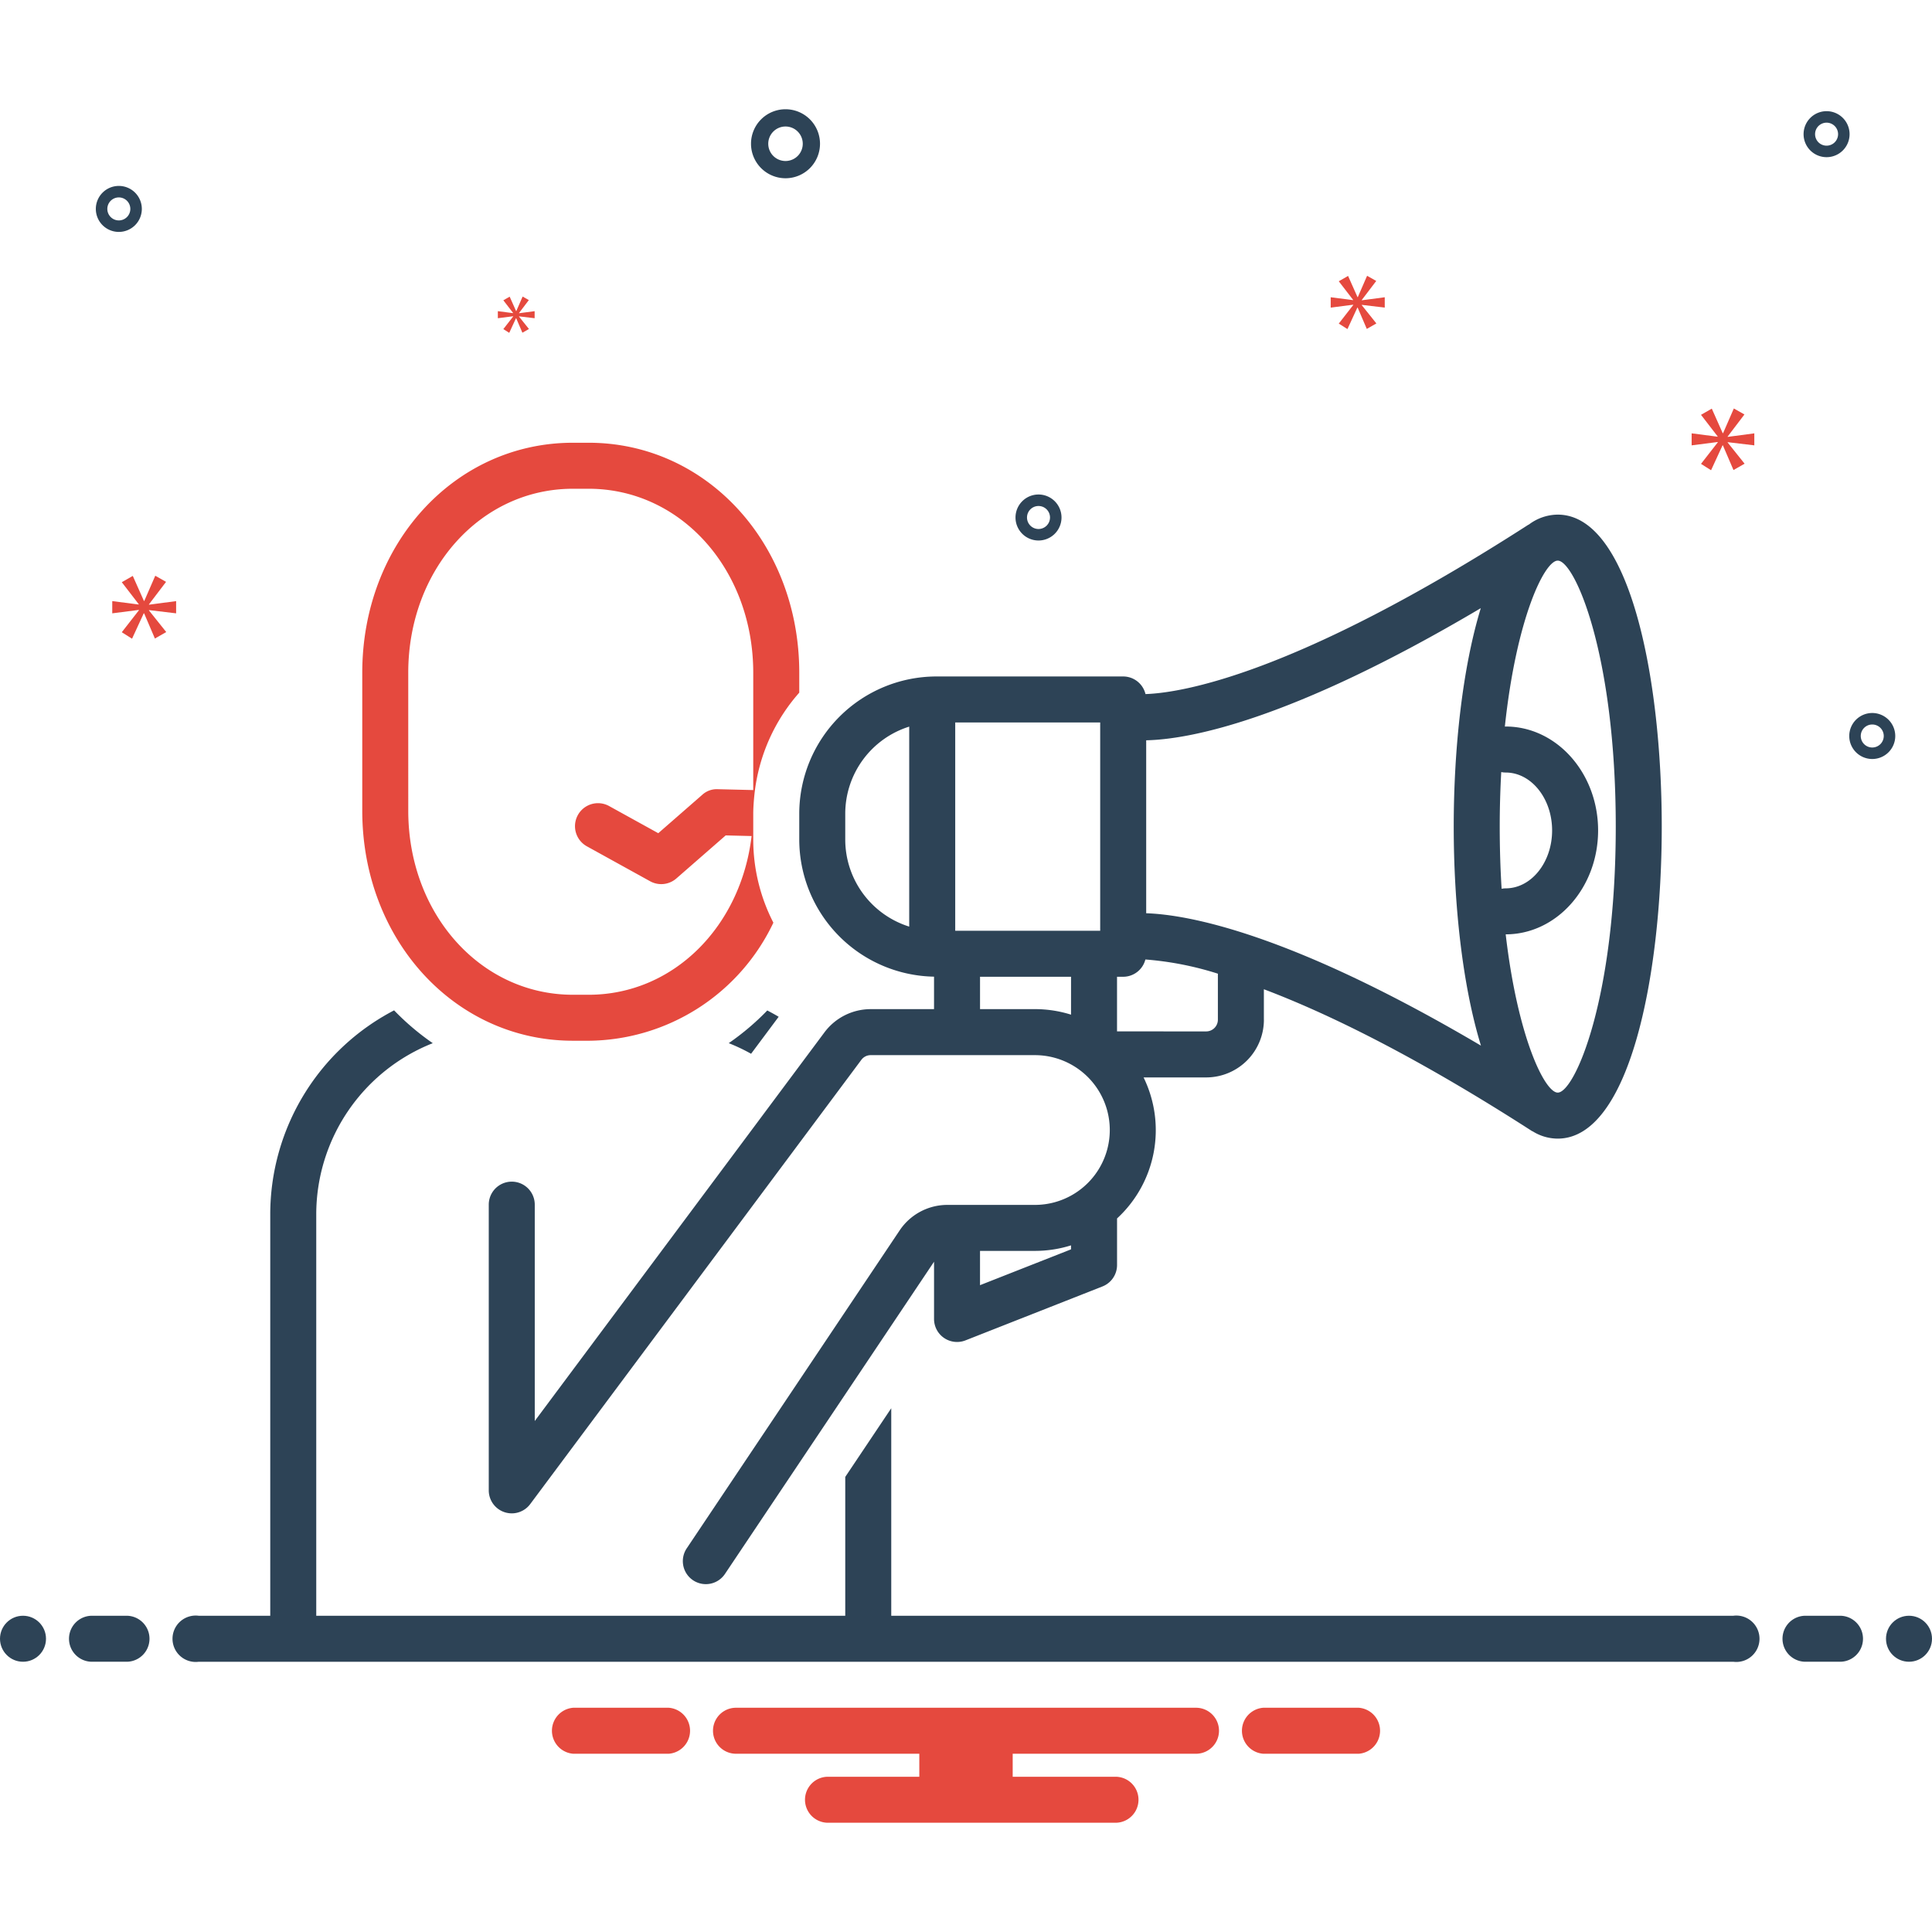 <?xml version="1.0" encoding="UTF-8"?>
<svg xmlns="http://www.w3.org/2000/svg" xmlns:xlink="http://www.w3.org/1999/xlink" xmlns:svgjs="http://svgjs.dev/svgjs" id="Layer_1" viewBox="0 0 168 168" data-name="Layer 1" width="300" height="300" version="1.1">
  <g width="100%" height="100%" transform="matrix(1,0,0,1,0,0)">
    <path d="m49.82 90.5h1.36a17.95 17.95 0 0 0 16.071-10.267 15.809 15.809 0 0 1 -1.751-7.225v-2.258c0-.393.026-.779.055-1.164.024-.282.052-.563.088-.841a15.882 15.882 0 0 1 3.858-8.515v-1.731c0-11.215-8.047-20-18.32-20h-1.36c-10.273 0-18.32 8.785-18.32 20v12c0 11.215 8.047 20 18.32 20zm-14.32-32c0-8.972 6.29-16 14.32-16h1.36c8.03 0 14.32 7.028 14.32 16v10.201l-3.076-.075a1.872 1.872 0 0 0 -1.364.492l-3.819 3.334-4.274-2.361a2 2 0 0 0 -1.934 3.502l5.5 3.038a2 2 0 0 0 2.282-.244l4.289-3.743 2.252.055c-.934 7.892-6.816 13.802-14.175 13.802h-1.36c-8.03 0-14.32-7.028-14.32-16z" fill="#e5493e" fill-opacity="1" data-original-color="#0bceb2ff" stroke="none" stroke-opacity="1"></path>
    <g fill="#2d4356">
      <path d="m109.902 88.672v-2.651c5.469 2.068 13.1 5.758 23.301 12.324.028.018.06.024.089.041a4.11 4.11 0 0 0 2.163.624c6.214 0 9.045-14.063 9.045-27.13s-2.831-27.13-9.045-27.13a4.214 4.214 0 0 0 -2.499.856c-.031.018-.063.028-.093.048-20.33 13.083-30.228 14.598-33.255 14.701a1.997 1.997 0 0 0 -1.939-1.532h-16.24a11.942 11.942 0 0 0 -11.928 11.929v2.258a11.936 11.936 0 0 0 11.719 11.917v2.824h-5.514a5.02 5.02 0 0 0 -4.009 2.012l-25.196 33.803v-18.814a2 2 0 0 0 -4 0v24.844a2 2 0 0 0 3.604 1.195l28.8-38.638a1.005 1.005 0 0 1 .801-.401h14.286a6.511 6.511 0 0 1 0 13.022h-7.607a4.992 4.992 0 0 0 -4.154 2.217l-18.515 27.647a2 2 0 0 0 3.323 2.227l18.182-27.15v4.979a2.001 2.001 0 0 0 2.733 1.861l11.914-4.691a2.001 2.001 0 0 0 1.267-1.861v-4.051a10.435 10.435 0 0 0 2.306-12.263h5.444a5.023 5.023 0 0 0 5.02-5.016zm-30.84-8.097a7.942 7.942 0 0 1 -5.562-7.566v-2.258a7.942 7.942 0 0 1 5.562-7.567zm14.071 7.656a10.471 10.471 0 0 0 -3.142-.481h-4.771v-2.813h7.914zm2.536-7.294h-12.606v-18.114h12.606zm-2.536 27.702-7.914 3.116v-2.982h4.771a10.471 10.471 0 0 0 3.142-.481zm42.323-59.889c1.464 0 5.045 8.105 5.045 23.13s-3.581 23.13-5.045 23.13c-1.122 0-3.482-4.776-4.526-13.762 4.431-.002 8.036-4.055 8.036-9.036 0-4.982-3.606-9.036-8.039-9.036-.024 0-.046.006-.07.007 1.002-9.417 3.449-14.433 4.599-14.433zm-4.914 18.387a2.004 2.004 0 0 0 .385.039c2.227 0 4.039 2.259 4.039 5.036s-1.812 5.036-4.039 5.036a1.997 1.997 0 0 0 -.352.036c-.105-1.688-.164-3.488-.164-5.404-0-1.672.05-3.244.131-4.743zm-30.873-2.763c3.614-.077 12.425-1.617 29.096-11.491-1.593 5.209-2.354 12.234-2.354 18.997 0 6.784.765 13.831 2.368 19.045-16.637-9.814-25.509-11.392-29.11-11.512zm-2.536 25.313v-4.751h.536a1.996 1.996 0 0 0 1.93-1.503 27.817 27.817 0 0 1 6.304 1.235v4.004a1.019 1.019 0 0 1 -1.02 1.016z" fill="#2d4356" fill-opacity="1" data-original-color="#2d4356ff" stroke="none" stroke-opacity="1"></path>
      <path d="m63.37 90.709a16.102 16.102 0 0 1 1.942.923l2.398-3.217c-.323-.193-.655-.373-.989-.549a22.199 22.199 0 0 1 -3.351 2.842z" fill="#2d4356" fill-opacity="1" data-original-color="#2d4356ff" stroke="none" stroke-opacity="1"></path>
      <circle cx="2" cy="142.5" r="2" fill="#2d4356" fill-opacity="1" data-original-color="#2d4356ff" stroke="none" stroke-opacity="1"></circle>
      <path d="m11 140.5h-3a2 2 0 0 0 0 4h3a2 2 0 0 0 0-4z" fill="#2d4356" fill-opacity="1" data-original-color="#2d4356ff" stroke="none" stroke-opacity="1"></path>
      <path d="m160 140.5h-3a2 2 0 0 0 0 4h3a2 2 0 0 0 0-4z" fill="#2d4356" fill-opacity="1" data-original-color="#2d4356ff" stroke="none" stroke-opacity="1"></path>
      <circle cx="166" cy="142.5" r="2" fill="#2d4356" fill-opacity="1" data-original-color="#2d4356ff" stroke="none" stroke-opacity="1"></circle>
    </g>
    <path d="m118.154 148.5h-8.308a2.006 2.006 0 0 0 0 4h8.308a2.006 2.006 0 0 0 0-4z" fill="#e5493e" fill-opacity="1" data-original-color="#0bceb2ff" stroke="none" stroke-opacity="1"></path>
    <path d="m58.154 148.5h-8.308a2.006 2.006 0 0 0 0 4h8.308a2.006 2.006 0 0 0 0-4z" fill="#e5493e" fill-opacity="1" data-original-color="#0bceb2ff" stroke="none" stroke-opacity="1"></path>
    <path d="m104 148.5h-40a2 2 0 0 0 0 4h15.94v2h-7.94a2 2 0 0 0 0 4h25a2 2 0 0 0 0-4h-8.94v-2h15.94a2 2 0 0 0 0-4z" fill="#e5493e" fill-opacity="1" data-original-color="#0bceb2ff" stroke="none" stroke-opacity="1"></path>
    <path d="m150.721 140.5h-73.221v-18.045l-4 5.973v12.072h-46v-34.919a16.015 16.015 0 0 1 10.132-14.87 22.202 22.202 0 0 1 -3.363-2.854 20.008 20.008 0 0 0 -10.769 17.725v34.919h-6.221a2.017 2.017 0 1 0 0 4h133.443a2.017 2.017 0 1 0 0-4z" fill="#2d4356" fill-opacity="1" data-original-color="#2d4356ff" stroke="none" stroke-opacity="1"></path>
    <path d="m68.305 15.5a3 3 0 1 0 -3-3 3.003 3.003 0 0 0 3 3zm0-4.5a1.5 1.5 0 1 1 -1.5 1.5 1.501 1.501 0 0 1 1.5-1.5z" fill="#2d4356" fill-opacity="1" data-original-color="#2d4356ff" stroke="none" stroke-opacity="1"></path>
    <path d="m162.805 62a2 2 0 1 0 2 2 2.002 2.002 0 0 0 -2-2zm0 3a1 1 0 1 1 1-1 1.001 1.001 0 0 1 -1 1z" fill="#2d4356" fill-opacity="1" data-original-color="#2d4356ff" stroke="none" stroke-opacity="1"></path>
    <path d="m90.305 43a2 2 0 1 0 2 2 2.002 2.002 0 0 0 -2-2zm0 3a1 1 0 1 1 1-1 1.001 1.001 0 0 1 -1 1z" fill="#2d4356" fill-opacity="1" data-original-color="#2d4356ff" stroke="none" stroke-opacity="1"></path>
    <path d="m158.833 9.667a2 2 0 1 0 2 2 2.002 2.002 0 0 0 -2-2zm0 3a1 1 0 1 1 1-1 1.001 1.001 0 0 1 -1 1z" fill="#2d4356" fill-opacity="1" data-original-color="#2d4356ff" stroke="none" stroke-opacity="1"></path>
    <path d="m12.333 18.167a2 2 0 1 0 -2 2 2.002 2.002 0 0 0 2-2zm-3 0a1 1 0 1 1 1 1 1.001 1.001 0 0 1 -1-1z" fill="#2d4356" fill-opacity="1" data-original-color="#2d4356ff" stroke="none" stroke-opacity="1"></path>
    <path d="m12.954 52.551 1.486-1.955-.939-.532-.954 2.19h-.032l-.969-2.175-.956.548 1.472 1.909v.031l-2.301-.297v1.063l2.316-.297v.032l-1.487 1.908.892.564 1.018-2.207h.031l.939 2.191.986-.563-1.502-1.878v-.031l2.361.281v-1.063l-2.361.312z" fill="#e5493e" fill-opacity="1" data-original-color="#0bceb2ff" stroke="none" stroke-opacity="1"></path>
    <path d="m44.625 27.518-.856 1.099.513.325.587-1.271h.017l.541 1.261.568-.324-.865-1.081v-.018l1.36.162v-.613l-1.36.18v-.017l.856-1.127-.541-.306-.549 1.261h-.019l-.558-1.252-.55.315.847 1.1v.018l-1.325-.172v.613l1.334-.171z" fill="#e5493e" fill-opacity="1" data-original-color="#0bceb2ff" stroke="none" stroke-opacity="1"></path>
    <path d="m152.549 38.726v-1.044l-2.317.307v-.031l1.458-1.918-.921-.521-.936 2.148h-.031l-.951-2.133-.937.537 1.443 1.872v.031l-2.257-.292v1.044l2.272-.291v.03l-1.458 1.872.875.553.998-2.164h.03l.921 2.148.967-.552-1.473-1.842v-.03z" fill="#e5493e" fill-opacity="1" data-original-color="#0bceb2ff" stroke="none" stroke-opacity="1"></path>
    <path d="m118.415 26.086 1.258-1.655-.795-.45-.807 1.853h-.027l-.82-1.84-.809.464 1.245 1.615v.026l-1.947-.251v.9l1.96-.252v.027l-1.258 1.615.755.477.861-1.867h.026l.794 1.853.834-.476-1.27-1.589v-.027l1.998.239v-.9l-1.998.264z" fill="#e5493e" fill-opacity="1" data-original-color="#0bceb2ff" stroke="none" stroke-opacity="1"></path>
  </g>
</svg>
